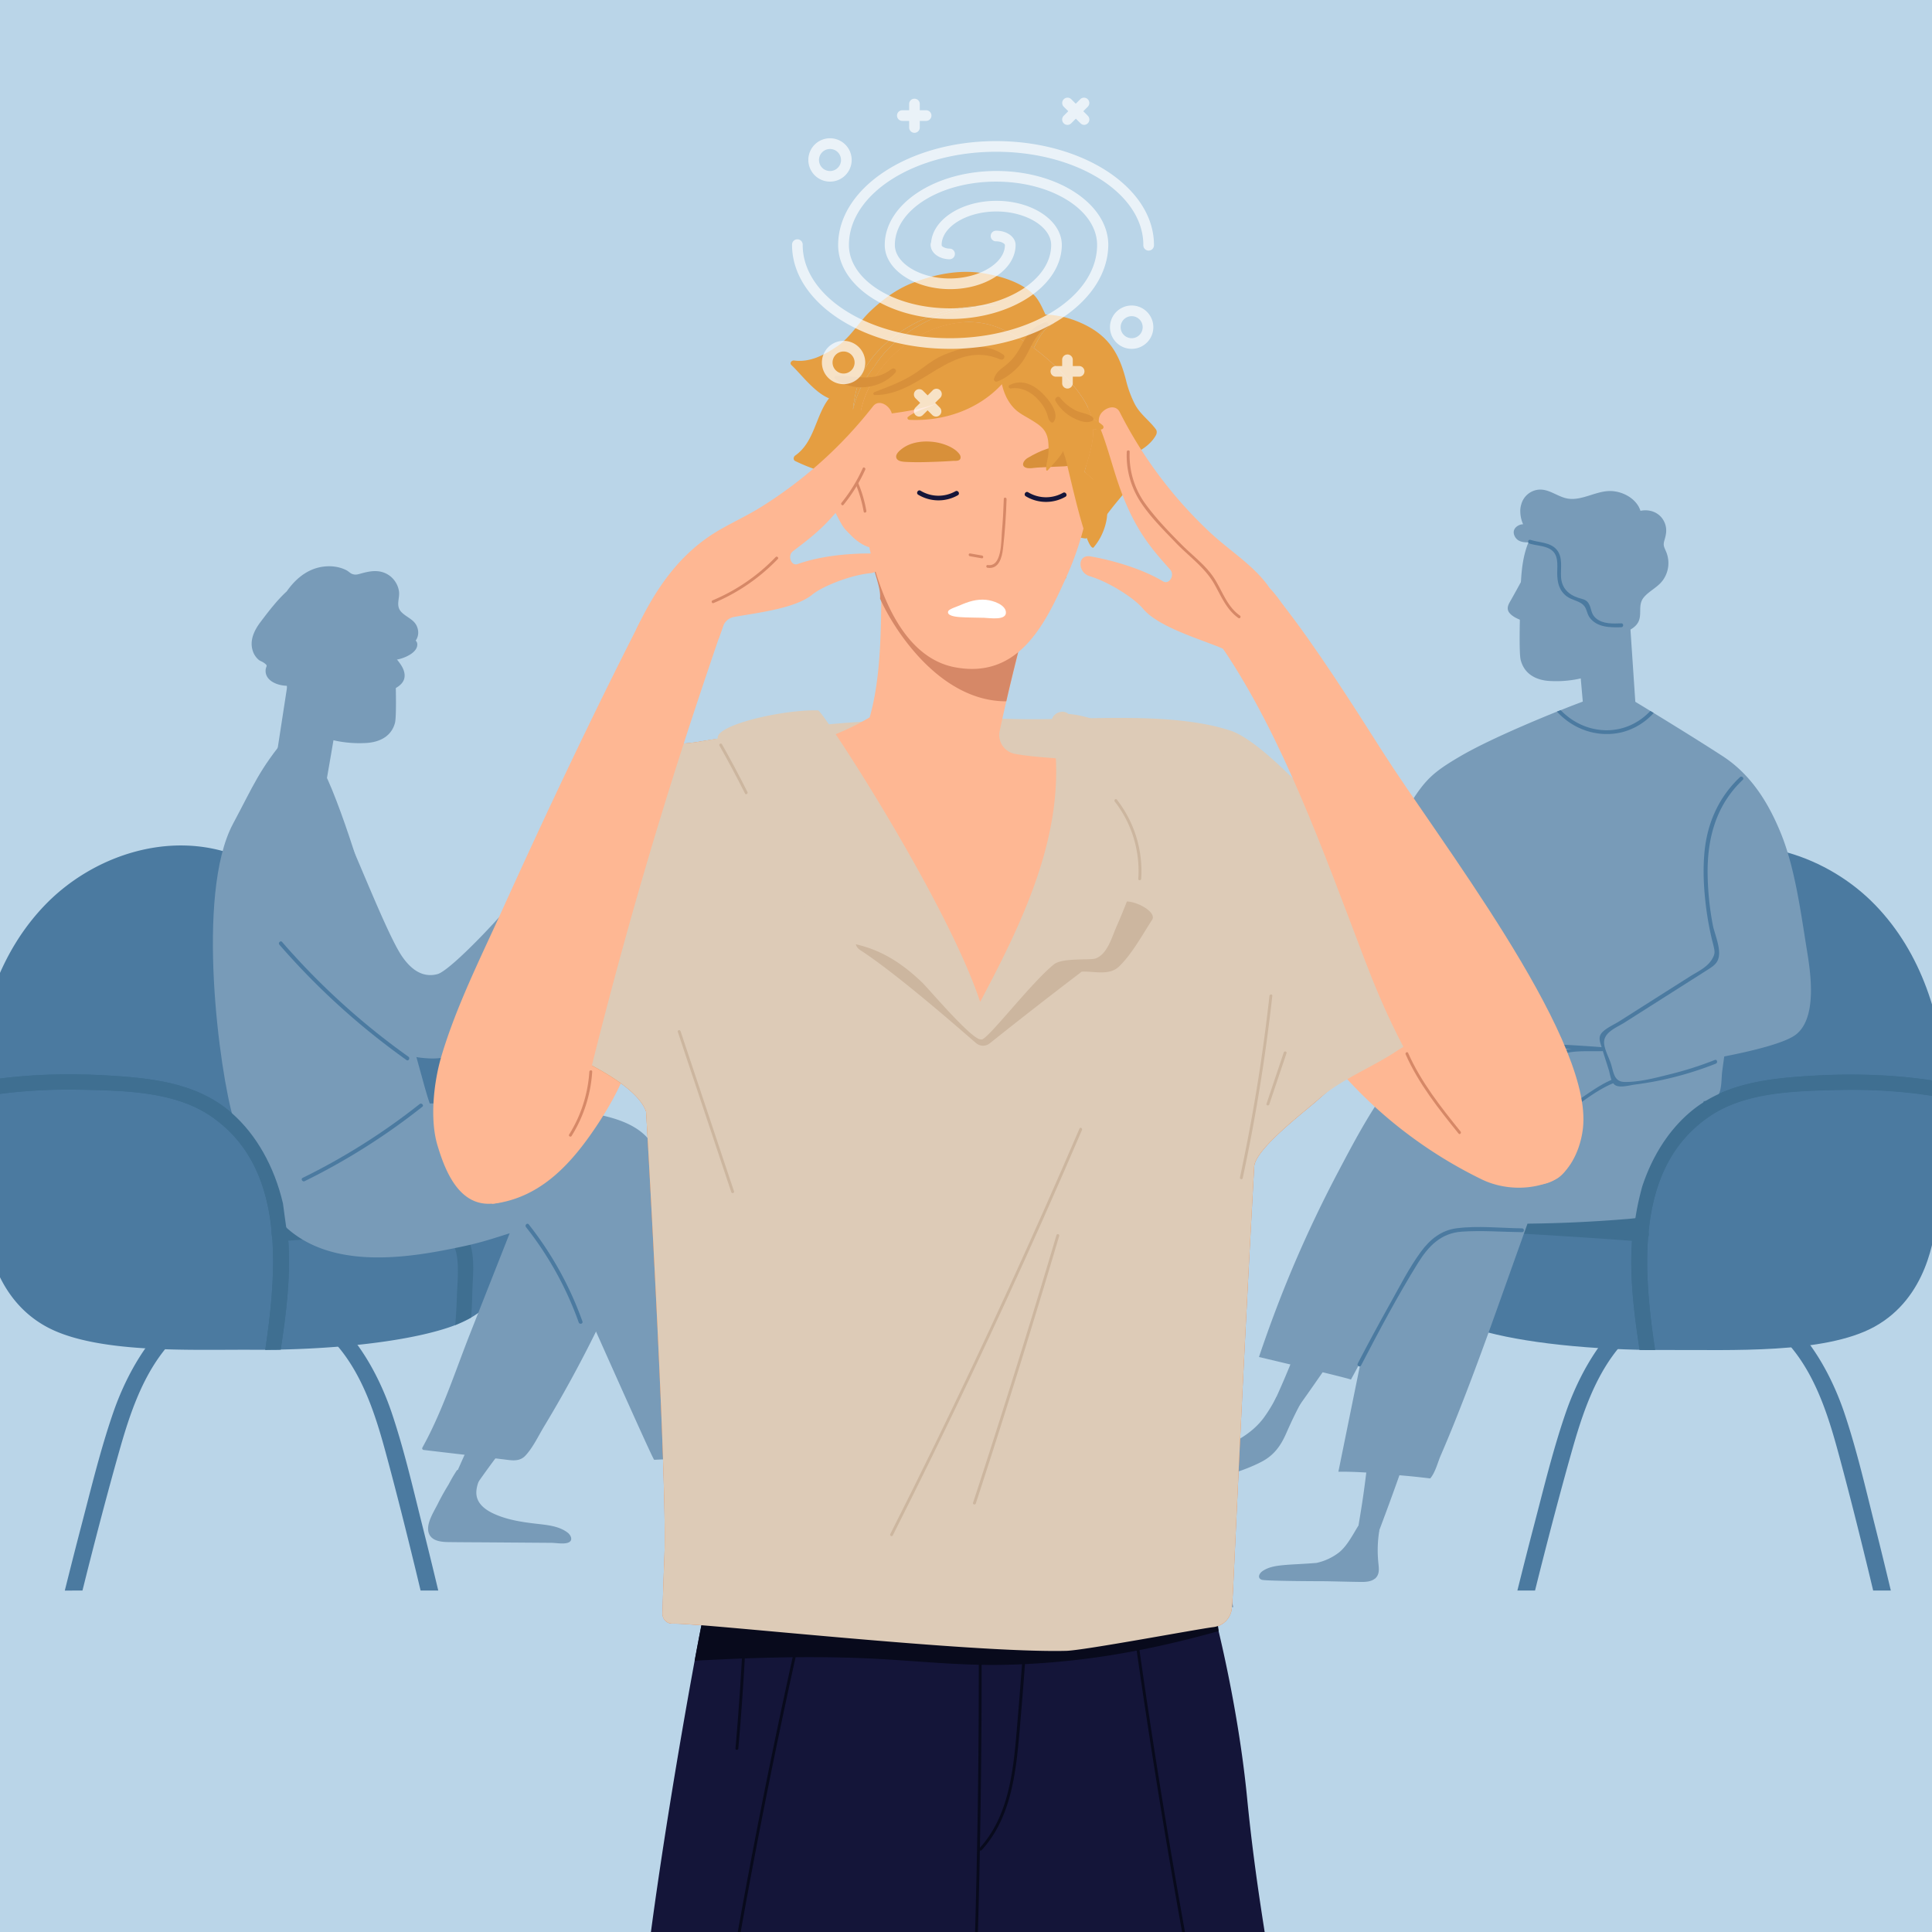 <svg xmlns="http://www.w3.org/2000/svg" viewBox="0 0 2000 2000"><defs><style>.cls-1{fill:#bad5e8;}.cls-2{fill:#4b7aa0;}.cls-3{fill:#789bb8;}.cls-4{fill:#3f6f91;}.cls-5{fill:#e59e41;}.cls-6{fill:#a64b29;}.cls-7{fill:#7a3318;}.cls-8{fill:#feb793;}.cls-9{fill:#141539;}.cls-10{fill:#f37e3a;}.cls-11{fill:#080a1c;}.cls-12{fill:#ddcbb7;}.cls-13{fill:#ccb69f;}.cls-14{fill:#d68867;}.cls-15{fill:#d8903a;}.cls-16{fill:#fff;}.cls-17{opacity:0.7;}</style></defs><g id="FOND"><rect class="cls-1" width="2000" height="2000"/></g><g id="Layer_1" data-name="Layer 1"><path class="cls-2" d="M1589.07,1646.51c2.42-9.73,4.85-19.46,7.32-29.11,8-31.4,18.77-72.81,30.6-114.59,9.1-32.16,20.61-69,42.1-98.88,23.81-33.12,56.87-52.76,90.71-53.87a8.83,8.83,0,0,0,8.59-9.26,8.63,8.63,0,0,0-9-8.49c-85.38,2.8-125.21,91.61-138.37,129.67-10.93,31.58-19.42,64.48-27.64,96.3q-2.67,10.35-5.37,20.68c-5.87,22.39-11.59,45-17.22,67.55Z"/><path class="cls-2" d="M1771.93,1350.12c33.83,1.47,66.68,21.45,90.14,54.83,21.18,30.13,32.3,67.06,41.06,99.31,11.41,42,21.7,83.48,29.38,114.91,2.22,9.07,4.4,18.21,6.58,27.34h18.28c-5.24-22-10.6-43.92-16.07-65.7q-2.6-10.33-5.15-20.73c-7.88-31.9-16-64.89-26.62-96.59-12.76-38.19-51.65-127.41-137-131.11a8.74,8.74,0,0,0-9.09,8.39A8.83,8.83,0,0,0,1771.93,1350.12Z"/><polygon class="cls-3" points="747.28 1663.7 965.21 1001.38 894.27 1004.5 711.48 1663.7 747.28 1663.7"/><polygon class="cls-3" points="1276.76 1663.7 1098.81 994.65 1027.91 990.79 1241.49 1663.7 1276.76 1663.7"/><path class="cls-3" d="M1425.24,1026v5.88l0,10.39-.2,34.8c-.24,40.44-190.18,72.22-424.25,71s-423.67-35-423.47-75.47l.2-34.76,0-10.4c0-3.21,0-5.35,0-5.79v-.08l2.58-.24c1.43-.12,3.41-.32,6-.51,43.29-3.73,243.36-20.12,415.45-19.21,170,.91,371.6,19.44,415.17,23.53,2.54.28,4.56.48,6,.6C1424.37,1025.89,1425.24,1026,1425.24,1026Z"/><path class="cls-3" d="M1425.24,1026c0,12.66-18.65,24.49-51.35,34.68l-.19.08c-53,16.47-143,28.81-251.1,33.85-38.53,1.79-79.32,2.66-121.58,2.42-43.49-.24-85.43-1.59-124.95-3.93-.16,0-.32,0-.51,0-106.27-6.23-194.59-19.36-246.81-36.22l-.2-.08c-32.5-10.52-51-22.5-51-35.12v-.08a15.42,15.42,0,0,1,3.37-9.17,37.94,37.94,0,0,1,9.88-8.88c46.94-31.43,213.2-54,411-52.94s363.78,25.36,410.41,57.22a38.63,38.63,0,0,1,9.8,9A15.42,15.42,0,0,1,1425.24,1026Z"/><path class="cls-2" d="M1425.24,1026v5.88l0,10.39c-37.46,42.34-204.87,71.82-412.63,71.82-3.89,0-7.74,0-11.63,0-213.16-1.11-385.8-32.69-423.46-76.22l0-10.4c0-3.21,0-5.35,0-5.79v-.08a15.42,15.42,0,0,1,3.37-9.17,37.94,37.94,0,0,1,9.88-8.88l-4.32,11.07a9.24,9.24,0,0,0-.76,3.69,6,6,0,0,0,.16,1.58l.08.4c0,.16.08.36.12.56,1.39,5.83,9.25,17.14,44.56,30.39l.4.16c52.53,19.64,142.09,34.56,244.51,41.7.19,0,.35,0,.51,0,40.16,2.78,82.3,4.41,124.95,4.65h10.44c37.89,0,75.27-1.08,111.14-3.14,104.08-5.95,195.35-20,248.79-39.32l.48-.2c35.51-12.9,43.45-24.13,44.84-30,0-.2.08-.36.12-.51l.12-.4a5.9,5.9,0,0,0,.16-1.59,10.92,10.92,0,0,0-.68-3.69l-4.24-11.15a38.63,38.63,0,0,1,9.8,9A15.42,15.42,0,0,1,1425.24,1026Z"/><path class="cls-2" d="M2004.56,1263.58c-2.42,15.51-8.76,79.51-64.4,110-51.46,28.21-149.87,23.61-212.52,23.93-4.76,0-9.52,0-14.25,0-2,0-4,0-6-.08-1.35,0-2.66,0-4,0l-6-.12c-78.13-1.75-144.55-11.47-180.7-25.36-2.18-.83-4.24-1.66-6.19-2.54-1.43-.63-2.81-1.27-4.12-1.94-1.71-.83-3.34-1.71-4.85-2.58,0,0-.07,0-.11-.08-.4-.24-.8-.44-1.19-.71-24-13.69-37-38-43.1-62.66-8.09-33-14-68.41-12.5-102.33,1.19-28.14,15.16-64.4,35.87-85.55,32-32.66,75.67-39.6,119.88-36.51,2.58.16,5.16.4,7.73.64.28-1.47.52-3,.8-4.45,2.22-12.06,5-24.08,8.37-35.91,18.33-63.56,60.27-126.81,127.21-151.85,69.29-25.87,148,1,196.74,51.38,48.21,49.84,68.76,117.38,72.93,183.92.16,2,.28,4.09.36,6.11,0,1.35.11,2.7.15,4,.08,2,.16,4.05.16,6.07,0,1,.08,2,.08,3C2015.56,1181.28,2010.91,1222.67,2004.56,1263.58Z"/><path class="cls-4" d="M2014.6,1130.85c0-1.35-.12-2.7-.15-4-.08-2-.2-4.09-.36-6.11-41.15-7.54-86.46-10-134.75-7.38-48.81,2.74-95.63,7.78-131.38,39.2-21.39,18.77-37.9,44.92-48,75.75-10.31.44-20.87.76-31.07,1-21.5.6-43.64,1.23-65.43,3.22a1015.64,1015.64,0,0,1,11.63-150.27c.63-4.21-6.79-6.11-7.07-4.64-2.57-.24-5.15-.48-7.73-.64a7.48,7.48,0,0,0-.8,2.46,1030.55,1030.55,0,0,0-11.9,154.83c-2,.24-4,.48-6,.76-26.47,3.73-61.35,14.88-78.29,46.9l-1.39,3.45a9.56,9.56,0,0,0-.16,1.11c-4.6,13.1-3.85,29-3.21,41.9.16,3.14.32,6.11.36,8.85.23,8.89.63,17.9,1.23,26.79.39.27.79.47,1.19.71,0,0,.07,0,.11.08,1.51.87,3.14,1.75,4.85,2.58,1.31.67,2.69,1.31,4.12,1.94,2,.88,4,1.71,6.19,2.54l-.24-3c-.67-8.65-1.15-17.46-1.42-26.23-.08-3.06-.28-6.31-.48-9.76-1.59-28.53-1.19-50.71,19.2-55.83,9.49-2.34,20.32-1.55,30.8-.72,2.93.2,5.87.44,8.73.6,14.4.79,28.72,1.67,43.13,2.58,23.33,1.43,47.3,3.09,73.13,5-2.66,38.45,2.38,76.66,7.85,112.69l6,.12c1.34,0,2.65,0,4,0,2,0,4,0,6,.08l-.11-1c-5.2-35.15-10.12-76.34-7.07-115.74a7.88,7.88,0,0,0,.48-5.24c5.28-55.08,25.75-94.16,62.57-119.55s87.38-26.59,132-27.66h.87c39.56-1,77,1.86,111.38,8.37l1.27.24C2014.76,1134.9,2014.68,1132.87,2014.6,1130.85Z"/><path class="cls-3" d="M1694.59,751.83c-.12-1.47-.2-3-.32-4.45l-.48-7.38c-.31-4.48-.59-9-.91-13.45q-3.39-50.24-6.75-100.51a1.28,1.28,0,0,0,.88-1.19,42.4,42.4,0,0,0-.72-15.16,1.67,1.67,0,0,0-1.46-1.35,130.3,130.3,0,0,0-47.34,2.31c-3.65.91-7,1.38-7.82,6.15-1.35,7.5,1.23,18.33,1.83,26q3.27,41.78,7,83.48c.08,1.11.16,2.22.28,3.3.63,7.42,1.31,14.84,2,22.26.12,1.42.28,2.85.4,4.28.24,2.58.47,5.2.71,7.78.08.87.64,1.94,1.51,1.82q6.9-.83,13.81-1.54c7-.8,14.08-1.47,21.15-2.11,5-.43,10.12-.87,15.19-1.23a1.75,1.75,0,0,0,1.55-1.82C1694.9,756.63,1694.74,754.21,1694.59,751.83Z"/><path class="cls-3" d="M1574.19,683.09c3.74,14.8,15.91,20.73,28.77,21.78a114.76,114.76,0,0,0,53-8.9c14.1-6.23,21.8-19.45,26.12-35.11,9.26-33.63,8.86-73.66-6.2-105.15-6.63-13.86-17.26-30.05-32.38-32-8.18-1.08-16.81,1.85-24.39,5-.75.32-1.47.64-2.17,1-14.63,2.64-26.45,14.14-33.31,28.7-9.09,19.31-9.24,42-9.78,63.3C1573.52,634.26,1572.26,675.43,1574.19,683.09Z"/><path class="cls-3" d="M1419.62,1470q-2.8,38.67-8.22,77.08c-1.81,12.8-4,25.53-6.11,38.28-.49,2.91-1.16,4.82.49,7.3,2.66,4,9.11,7.35,12.88,10.32a1.38,1.38,0,0,0,2.14-.46q18.09-46.9,34.57-94.42c1.3,1.79,2.58,3.61,3.82,5.45.86,1.28,3.09.23,2.45-1.22-.43-1-.86-2-1.3-2.94a1.36,1.36,0,0,0-1.29-.85,188.51,188.51,0,0,0-37.18-39.34C1421.13,1468.61,1419.7,1468.89,1419.62,1470Z"/><path class="cls-3" d="M1427.72,1585.3a1.67,1.67,0,0,0-1.59-2.08,66.87,66.87,0,0,1-18.62-3.77,1.68,1.68,0,0,0-1.86.76c-5.5,9-11.19,20.16-19.47,26.85a58.38,58.38,0,0,1-23.34,10.86c-10.61.93-25,1.51-30.81,2-8.54.73-18.15,1.5-25.36,6.68-3.15,2.26-5.34,7-.51,8.77,4,1.44,67,1.52,67,1.52,11.8.25,23.6.57,35.41.73,4.74.06,10.65-.2,14.41-3.24a1.71,1.71,0,0,0,.66-.38c5.11-4.77,3.63-11,3.11-17.45A125.74,125.74,0,0,1,1427.72,1585.3Z"/><path class="cls-3" d="M1357.14,1356.17q-12.77,36.6-28,72.28c-5.09,11.89-10.49,23.62-15.87,35.37-1.23,2.69-2.37,4.36-1.42,7.17,1.52,4.56,6.88,9.47,9.75,13.33a1.39,1.39,0,0,0,2.19.11q29.67-40.59,57.94-82.18c.79,2.07,1.56,4.16,2.27,6.26.5,1.45,2.92,1,2.68-.54l-.48-3.18a1.36,1.36,0,0,0-1-1.15,188.54,188.54,0,0,0-25.66-47.66A1.39,1.39,0,0,0,1357.14,1356.17Z"/><path class="cls-3" d="M1706,1248.45a331.58,331.58,0,0,1,43.53-90.92c2.85-4.18,8.34-5.82,13.12-5a370.57,370.57,0,0,0,.55-57,1.87,1.87,0,0,0-1.83-1.84c-40.5,2.47-80.82-1.91-121.14-5.11-17.11-1.35-34.25-2.42-51.41-2.64a563.24,563.24,0,0,0-84.39-4.57c-14,.37-26,3.16-37.29,11.8-11.56,8.89-21.24,20.29-29.85,32-20,27.2-36.13,57.77-51.86,87.59q-24.39,46.18-45,94.27c-13.73,32.06-26,64.69-37.16,97.74,11.12,2.63,94,22.22,95.2,23.4q5.2-9.52,10.29-19.18-11.64,57.27-23.27,114.54c22.93-.28,46.5,2.2,67.92,4.06,9.07.79,18.12,1.79,27.16,2.87,5.28-6.17,7.8-16.65,10.53-23q8.89-20.55,17.14-41.37c23.77-59.67,44.73-120.46,66.41-180.91l6.61-18.45q50.19-.54,100.25-4.6a207,207,0,0,0,20.71-2.46Q1704,1254,1706,1248.45Z"/><path class="cls-3" d="M1333.21,1448.5c-4-.9-7.93-1.68-11.86-2.46a151.13,151.13,0,0,1-13.08,21.61c-10.83,14.55-25.16,22.55-41,30.59C1252.63,1505.63,1236,1512,1223,1522c-6.44,5-7.92,11.5,1,14.57,11.84,4.06,28.7-3.88,39.84-7.37,14.33-4.48,29.23-9.18,42.55-16.22,12.41-6.56,19.44-16.32,25-29,4.83-11,9.85-21.65,15.51-32.09C1342.41,1450.74,1337.85,1449.54,1333.21,1448.5Z"/><path class="cls-3" d="M1802.75,904.75c-.75-22.58-3.65-45.39-12.46-66.42-9.2-21.94-23.92-41.11-38.68-59.56-11-13.69-29.88-23.29-47.78-33.13-1.27-.68-2.54-1.39-3.81-2.11-2.1-1.15-4.16-2.34-6.23-3.53-4.32-2.54-8.53-5.16-12.38-7.89a83.19,83.19,0,0,1-9.4-7.66c-4.92-4.72,7.86-26.15-.2-21.83-4.6,2.5-8.61,7.94-12.38,11.51-1.9,1.79-3.77,3.57-5.67,5.4-3.26,2.14-6.51,4.28-9.77,6.46-1.74,1.2-3.49,2.35-5.23,3.58-5.56,3.77-11.07,7.61-16.51,11.62-1.07.76-2.18,1.55-3.25,2.38-14.49,10.76-28.3,22.46-40.44,35.83-24.08,26.55-36.15,57.06-40.23,92.5-1.63,13.88-20.82,9.77-22,23.7-2.34,26.78,23.26,132.55,22.67,143.34-.6,10.36-15.9,17.67-14.47,27.94a12.09,12.09,0,0,0,1.39,4.25c5.16,9.72,22.42,10.79,31.7,13.29,29.29,7.94,138.09,49.13,166.14,53.37a183.33,183.33,0,0,0,28.65,2c6.43-.08,18.69,1.23,24.16-3.42,6.27-5.35,5.24-19.76,6.19-26.9.72-5.24,1.43-10.51,2.15-15.75,1.23-9.21,2.5-18.37,3.73-27.58C1795.85,1012.72,1804.5,958.84,1802.75,904.75Z"/><path class="cls-3" d="M1727,580.2a30.5,30.5,0,0,0-2.38-9.43c-2.15-4.92-3.15-6.38-1.51-11.81,1.79-6,2.67-11.28.33-17.33-4.12-10.63-15-15-25.24-12.82-3.8-12.23-18-20.44-31.41-20.5-15.08-.06-29.94,10.67-44.74,7.66-10.5-2.13-19.23-10.61-30.52-8.92a20.63,20.63,0,0,0-16.72,15.1,22.26,22.26,0,0,0-1,7.58,32.89,32.89,0,0,0,2.9,12.94c-1.13.17-2.2.27-2.59.4-5.85,1.83-9.21,6.74-5.7,12.76,5,8.64,18.07,4.55,25.85,5.41h.09a8.88,8.88,0,0,0,6,3.17c2.63.35,5-.68,7.5-.89a40.37,40.37,0,0,1,17.78,2.64,84.9,84.9,0,0,1,26.67,15.59c.51.44,1,.91,1.51,1.38,1.81,9.56,7.64,17.15,12.26,25.85a95.57,95.57,0,0,1,10.77,44.66,2,2,0,0,0,2.51,1.91c5.83-2.31,12.19-4.87,15.8-10.29,5.64-8.48-.44-18.65,6.61-27,5.57-6.57,14-10.14,19.31-17.18A30.25,30.25,0,0,0,1727,580.2Z"/><path class="cls-3" d="M1584.89,615.77c-.63-3.87-2.18-10.6-6.19-12.83.5-.94,1-1.87,1.53-2.82,1.19-2.25-2.23-4.26-3.43-2-4,7.54-8.14,15-12.3,22.42-2,3.59-4.86,7.48-3.2,11.77,2.52,6.5,16.08,11.46,22.18,11.7a2.05,2.05,0,0,0,1.91-1.46C1588.2,635.53,1586.07,623.08,1584.89,615.77Z"/><path class="cls-3" d="M1656.85,759.56c-.2-1.31-.48-2.65-.83-4-2.94-11.63-10.56-25.08-12-29.53-.23-.83-.31-1.34-.11-1.5s-1.67.39-5.4,1.78c-5,1.83-13,4.88-22.86,8.85-1.27.48-2.58,1-3.89,1.51-30.07,12.14-74.12,31-100.11,46.23-28.17,16.46-36.22,24.2-52.22,49.6-19.6,31-67.49,120-77.69,135.94-6.7,10.51-11.78,22.62-8.73,34.2,3.49,13.06,125,58,135.07,62.42,4.52,1.94,11.87,6.86,17.86,6.11a8.35,8.35,0,0,0,2-.44c6.23-2.3,36.51-48.72,34-53.88-1.31-2.78-16.87-12.3-33.53-22.7-19.8-12.3-41.19-25.75-42.38-30.39-.52-2,21.15-23.77,48.17-50.08,40.2-39.32,92.26-88.84,100.59-98.84,12.38-14.92,22.3-32.22,22.42-50.63v-.76A26.29,26.29,0,0,0,1656.85,759.56Z"/><path class="cls-3" d="M1870.57,984c-6.19-38.13-12.19-84.52-26.67-120.51-13.09-32.53-31.43-61.86-60.87-80.9-20-13-49.32-31.19-71.14-44.52-1.15-.76-2.3-1.47-3.46-2.11-6-3.69-11.3-6.9-15.55-9.44-6.86-4.13-11-6.47-10.48-6,.88.91,1.79,1.78,2.66,2.7a57.7,57.7,0,0,0-3.65,8.85,70.39,70.39,0,0,0-3.45,22c0,1.35,0,2.74.08,4.12s.16,2.54.28,3.81c1.15,13.49,5.16,27,10.2,39.45,13,32.06,31.26,61.86,46.66,92.73,16.7,33.45,32.38,67.53,46.23,102.25,2.61,6.63,6.5,12.54-2.35,17.54-3.57,2-75.55,17.46-94,20.75a2,2,0,0,0-1.39,2.46,290.33,290.33,0,0,1,10.84,67,2,2,0,0,0,2,2c14.33-.6,52.38-5.52,88.45-12.54,32.57-6.35,63.56-14.41,74.12-22.62C1882,1053.31,1873.86,1004.35,1870.57,984Z"/><path class="cls-2" d="M1678.38,645.28c-8.78.3-18.83.83-26.05-5.08-6-4.9-4.44-10.79-8.18-16.13-2.55-3.65-6.18-3.87-10.16-5.16-10.35-3.37-17.26-10.09-18-21.42-.61-9.6,2.24-20.77-4.75-28.74-6.6-7.53-18.06-7-26.89-9.88-2.43-.79-3.48,3-1,3.82,6.63,2.13,14.84,2.08,21,5.55,9.43,5.34,7.69,16,7.68,25,0,9.69,1.87,18.16,10,24.2,5.13,3.79,12.09,4.36,16.69,8.52,4.15,3.75,3.64,8.84,6.94,13.36,7.5,10.26,21.31,10.36,32.73,10C1680.93,649.16,1680.94,645.19,1678.38,645.28Z"/><path class="cls-2" d="M1801.23,804.48c-21.83,20.54-33.81,47.34-36.69,77-1.81,18.57-.87,37.5,1.37,56q1.41,11.55,3.66,23c.85,4.34,1.81,8.66,2.85,13,.45,1.84,1,3.67,1.39,5.51,1.38,6.1,1.9,8.19-1.53,14-5.1,8.62-15.31,13-23.7,18.38L1723.9,1027l-47.72,30.31c-5.39,3.43-13.65,6.92-17.88,11.72-4,4.51-2.14,9-.54,14.22,2.47,8.15,5.11,16.25,7.67,24.37,1.37,4.34,2.17,12.86,6.51,15.67,5,3.19,15.07.15,20.27-.51q12.76-1.62,25.4-4.19a352.73,352.73,0,0,0,58.59-17.5c2.35-.93,1.33-4.77-1-3.83a357,357,0,0,1-44.54,14.33c-15.35,3.8-33.24,8.81-49.14,8.43-10.7-.26-11.1-9.94-13.85-18.68-2-6.31-7.33-16.07-7.13-22.63.31-10.47,13.34-15.21,21-20.06l21.39-13.59,42.77-27.17c7.13-4.53,14.29-9,21.39-13.59,4-2.59,8.66-5.23,10.88-9.71,5.08-10.25-2.92-26.82-4.87-37a303.34,303.34,0,0,1-5.37-52.15c-.59-37.21,8.62-72,36.37-98.14C1805.9,805.53,1803.09,802.73,1801.23,804.48Z"/><path class="cls-2" d="M1555.3,1016.34l-23.48-20.77c-1.9-1.69-4.72,1.11-2.8,2.81l16.57,14.66c5.46,4.82,14.16,9.61,11.49,17.81-1.87,5.76-7,11.85-10.39,16.88-4.57,6.86-9.48,13.47-14.62,19.92-1.57,2,1.22,4.81,2.81,2.81,5.34-6.71,10.47-13.58,15.24-20.73q4-6,7.68-12.2c1.7-2.87,5.52-7.32,5.78-10.72C1564,1022,1558.65,1019.3,1555.3,1016.34Z"/><path class="cls-2" d="M1575.65,1271.59c-22.08-.3-45.56-2.9-67.5-.12-16.08,2-27.83,11.54-37.2,24.29-12.36,16.82-22,36-32.18,54.17q-17.12,30.55-33.27,61.62c-1.18,2.27,2.25,4.28,3.43,2,18.59-35.71,37.57-71.54,58.76-105.79,10.89-17.59,23.82-31.28,45.55-32.76,20.6-1.4,41.77.27,62.41.55C1578.2,1275.59,1578.21,1271.62,1575.65,1271.59Z"/><path class="cls-2" d="M1711.89,738.1a69.25,69.25,0,0,1-8.06,7.54,66.18,66.18,0,0,1-9.24,6.19,65.43,65.43,0,0,1-16.55,6.42l-2.38.48a67.26,67.26,0,0,1-34.52-2.62A70.33,70.33,0,0,1,1619,743.57a67,67,0,0,1-7.27-6.94c1.31-.52,2.62-1,3.89-1.51a64.46,64.46,0,0,0,6.63,6.07,67,67,0,0,0,18.49,10.64,65.55,65.55,0,0,0,15.28,3.69,61,61,0,0,0,21.38-1.23,3,3,0,0,0,.56-.16,59,59,0,0,0,16.31-6.75,55.39,55.39,0,0,0,5.75-3.85,64.77,64.77,0,0,0,8.41-7.54C1709.59,736.63,1710.74,737.34,1711.89,738.1Z"/><path class="cls-2" d="M1659.34,1084.14q-24-1.89-48-3a1.75,1.75,0,0,0-.2-.52c-7.35-11.44-16.58-21.19-26.91-30-4.39-3.74-8.93-7.3-13.51-10.81-3.67-2.82-7.77-7.54-12.71-7.29-2.54.13-2.55,4.09,0,4,4.1-.21,10,6.23,13.16,8.65,4.79,3.73,9.51,7.55,14,11.6a128.74,128.74,0,0,1,21.3,24.14q-25.79-1.14-51.59-1.41a2.1,2.1,0,0,0-.48-.3c-.89-1.24-1.57-3-2.24-4.14q-1.47-2.51-3-5c-2-3.28-4.21-6.5-6.44-9.66-1.46-2.08-4.9-.09-3.42,2,2.5,3.56,4.92,7.18,7.2,10.89,1.7,2.76,3.22,7.08,5.6,9.3a1.81,1.81,0,0,0,1.54.82h.16q52.82.54,105.49,4.67C1661.89,1088.3,1661.87,1084.33,1659.34,1084.14Z"/><path class="cls-2" d="M1670.47,1116.93c-12.57,5-23.61,13.11-34.76,20.62q-9,6.09-18,12.34c-2.41,1.68-4.78,3.41-7.21,5.06-1.24.89-2.53,1.74-3.84,2.53q-4.85,5.12-7.5-.41c6.24-7.63,14-13.78,21.77-19.75,2-1.53,0-5-2-3.43-7.8,6-15.39,12.1-21.78,19.53a1.61,1.61,0,0,0-1.07.66,21.19,21.19,0,0,1-7.82,6.26c-2.69,1.22-11.17,3.38-8.68-2.28a143.52,143.52,0,0,1,33.08-27.71c2.18-1.32.19-4.76-2-3.43a146.93,146.93,0,0,0-32.39,26.76,1.63,1.63,0,0,0-1.16.37,36.32,36.32,0,0,1-7.66,4.76,17.43,17.43,0,0,1-4.48,1.29c-.63.08-8.17.22-5.6-2.84a2.07,2.07,0,0,0,.41-.88,212.94,212.94,0,0,1,43.39-31.48c2.24-1.22.24-4.65-2-3.42a216.56,216.56,0,0,0-43.8,31.75c-12.59-5.14,12.8-26.56,18.9-29.32a1.58,1.58,0,0,0,.85-2.19c1.74-14.21,22.94-22.9,34.35-28.25,14.83-7,31.06-4.75,46.92-5.34,2.54-.1,2.56-4.07,0-4-19.64.73-36.72-.76-54.55,8.8-11.85,6.36-28.24,13.21-30.55,28-10.18,5.34-34.54,28-17.9,35.69-1.05,3.45,1.78,6.74,5.68,7.4,5,.83,9.85-1.15,14.09-3.82,0,3.36,2.06,6,6.88,5.75a22.44,22.44,0,0,0,11.93-4.44,4.54,4.54,0,0,0,1.22,1.74c3.9,3.41,11.44-1.15,14.78-3.21,20.43-12.68,39-30.37,61.55-39.32C1673.87,1119.82,1672.85,1116,1670.47,1116.93Z"/><path class="cls-4" d="M2014.6,1131c0-1.35-.12-2.7-.15-4-.08-2-.2-4.09-.36-6.11-41.15-7.54-86.46-10-134.75-7.38-48.81,2.74-95.63,7.78-131.38,39.2-21.39,18.77-37.9,44.92-48,75.75-5.82,21.67-6.76,30.7-10.51,56.27-2.66,38.45,2.38,76.66,7.85,112.69l6,.12c1.34,0,2.65,0,4,0,2,0,4,0,6,.08l-.11-.95c-5.2-35.16-10.12-76.35-7.07-115.75a7.88,7.88,0,0,0,.48-5.24c5.28-55.07,25.75-94.16,62.57-119.55s87.38-26.59,132-27.66h.87c39.56-1,77,1.86,111.38,8.37l1.27.24C2014.76,1135,2014.68,1133,2014.6,1131Z"/><path class="cls-2" d="M85.37,1646.51c2.43-9.73,4.85-19.46,7.32-29.11,8-31.4,18.77-72.81,30.6-114.59,9.1-32.16,20.61-69,42.1-98.88,23.81-33.12,56.87-52.76,90.71-53.87a8.83,8.83,0,0,0,8.59-9.26,8.63,8.63,0,0,0-9-8.49c-85.38,2.8-125.21,91.61-138.37,129.67-10.93,31.58-19.42,64.48-27.64,96.3Q87,1568.63,84.31,1579c-5.87,22.39-11.59,45-17.22,67.55Z"/><path class="cls-2" d="M268.23,1350.12c33.83,1.47,66.68,21.45,90.14,54.83,21.18,30.13,32.3,67.06,41.06,99.31,11.41,42,21.7,83.48,29.38,114.91,2.22,9.07,4.4,18.21,6.58,27.34h18.29c-5.25-22-10.61-43.92-16.08-65.7q-2.6-10.33-5.15-20.73c-7.88-31.9-16-64.89-26.62-96.59-12.76-38.19-51.65-127.41-137-131.11a8.74,8.74,0,0,0-9.09,8.39A8.83,8.83,0,0,0,268.23,1350.12Z"/><path class="cls-2" d="M530.94,1301.19c-6.07,24.64-19.13,48.93-43.06,62.62-.39.28-.83.51-1.23.75,0,0-.08,0-.12.08-1.5.87-3.13,1.75-4.84,2.58-1.31.67-2.69,1.31-4.12,1.94-1.95.88-4,1.71-6.19,2.54-36.15,13.89-102.58,23.61-180.7,25.36l-6,.12c-1.35,0-2.65,0-4,0-2,0-4,0-6,.08-4.72,0-9.48.08-14.24,0-62.65-.32-161.06,4.28-212.53-23.93-55.63-30.47-62-94.48-64.4-110-6.34-40.91-11-82.3-10.27-123.68,0-1,0-2,.08-3,0-2,.08-4,.16-6.07,0-1.35.11-2.7.15-4,.08-2,.2-4.09.36-6.11C-21.92,1054-1.37,986.45,46.84,936.61c48.77-50.43,127.45-77.25,196.74-51.38,66.93,25,108.88,88.29,127.21,151.85a375.27,375.27,0,0,1,8.69,37.7c.16.87.32,1.79.47,2.66l4.09-.36c45.44-3.73,90.67,2.66,123.52,36.23,20.72,21.15,34.69,57.42,35.88,85.55C544.9,1232.79,539,1268.18,530.94,1301.19Z"/><path class="cls-4" d="M479,1273.46l-3.73-3.65a34.45,34.45,0,0,0-4.65-3.34,38.26,38.26,0,0,0-4.88-2.42l-.39-.24c-24.49-14-52-14.72-79-15.43l-14.64-.4c.48-55.43,2.22-109.67,14.37-163.56a7.72,7.72,0,0,0-2.07-7.34l-.24-.24a8.26,8.26,0,0,0-7.89-1.82,7.59,7.59,0,0,0-5.2,5.71c-12.54,55.47-14.33,110.59-14.84,166.82l-62.93-1.67c-8.89-38.21-27.58-71.31-52.9-93.53-35.75-31.42-82.53-36.46-131.38-39.2-48.29-2.66-93.6-.16-134.75,7.38-.16,2-.28,4.09-.36,6.11,0,1.35-.11,2.7-.15,4-.08,2-.16,4-.16,6.07l1.27-.24c34.4-6.51,71.9-9.32,111.38-8.37l.87,0c44.56,1,95.11,2.22,132,27.66,35.37,24.35,55.62,61.38,61.84,113.09.25,2.12.45,10,1.17,11.66,3,39.4-1.83,80.59-7,115.75l-.16,1c2,0,4,0,6-.08,1.35,0,2.65,0,4,0l6-.12c5.47-36,10.51-74.24,7.89-112.69,25.83-1.95,49.8-3.61,73.09-5q21.61-1.36,43.13-2.58c2.86-.16,5.8-.4,8.77-.59,10.48-.8,21.27-1.63,30.79.71,20.4,5.12,20.8,27.3,19.17,55.83-.2,3.45-.4,6.74-.48,9.76-.27,8.77-.75,17.58-1.43,26.27l-.23,3,16.5-7.89c.6-8.89,1-17.86,1.19-26.75.08-2.77.2-5.79.36-8.92C490.3,1310.72,491.45,1287.82,479,1273.46Zm-183-11.63a8.19,8.19,0,0,1,.16,1c.32,2,.56,3.89.79,5.84,24.8-1.91,47.86-3.5,69.8-4.92Z"/><path class="cls-3" d="M636.47,870.5c3.91-7.86-3.8-8.25-11.29-6.83a4.21,4.21,0,0,0-.22-2.52c-4.1-10.31-26,3.31-35.33,9.73-2.71-2.25-8.32.33-10.91,1.57-20.19,9.63-25.14,33.45-28.51,53.36a1.85,1.85,0,0,0,.9,1.94,125,125,0,0,0-2.57,23.89,1.81,1.81,0,0,0,2.7,1.56c14.49-9.84,29-19.57,43.41-29.58,5.41-3.76,33.92-24,37.26-29,3.17-4.75,1.63-8.18-1.68-9.79.7-.51,1.45-1,2.1-1.53,4.95-4.15,4.14-7.56,1-9.07A11.62,11.62,0,0,0,636.47,870.5Z"/><path class="cls-3" d="M553.29,1455.4a188.48,188.48,0,0,0-54.07,2.2,1.38,1.38,0,0,0-1.53-.3l-3,1.2c-1.46.59-.6,2.9.9,2.58q3.27-.67,6.54-1.23-21.36,45.51-41.19,91.72a1.39,1.39,0,0,0,1.21,1.83c4.78.5,11.73,2.61,16.43,1.6,2.9-.62,3.76-2.45,5.45-4.88,7.37-10.62,14.71-21.24,22.35-31.67q22.9-31.28,48-60.9C555.06,1456.7,554.23,1455.5,553.29,1455.4Z"/><path class="cls-3" d="M587.51,1586.49c-8.5-6.47-20-7.72-30.29-8.88-15.38-1.74-31.09-3.92-45.34-10.29-6.47-2.9-13.44-7.19-16.77-13.72-4.31-8.46-.84-17.39,2.54-25.48a1.39,1.39,0,0,0-1.21-1.83,105,105,0,0,1-22-4.57,1.4,1.4,0,0,0-1.6.53,159.26,159.26,0,0,0-8.33,14.24c-4.07,6.63-7.88,13.39-11.35,20.36-3.93,7.9-12.06,20.1-9.52,29.41,2.49,9.12,13,10,20.86,10.1,14.21.2,28.43.2,42.64.31l42.63.31,20.63.15c5.13,0,12.52,1.54,17.41-.07C593.7,1595.13,591.22,1589.32,587.51,1586.49Z"/><path class="cls-3" d="M355.28,704.75c-.46-4.8-3.76-5.6-7.33-6.8a133.64,133.64,0,0,0-47.55-6.5,1.68,1.68,0,0,0-1.61,1.22,41.72,41.72,0,0,0-2,15,1.35,1.35,0,0,0,.76,1.29L277.27,840.68a1.74,1.74,0,0,0,1.4,2q25.17,4.1,50.14,9.29c.9.19,1.55-.81,1.71-1.7q10.75-59.79,20.7-119.74C352.48,722.91,356,712.35,355.28,704.75Z"/><path class="cls-3" d="M409.2,690.16c-.54-20.17-.69-41.74-9.79-60.06-6.85-13.81-18.68-24.72-33.3-27.22-55.64-2.29-52.31,11.54-58.94,24.68-15.07,29.88-15.46,67.86-6.2,99.76,4.31,14.86,12,27.4,26.12,33.31a120.11,120.11,0,0,0,53,8.44c12.86-1,25-6.62,28.77-20.66C410.78,741.14,409.52,702.08,409.2,690.16Z"/><path class="cls-3" d="M681.89,1207.2c-3-49.72-64.34-54.33-101.79-59.14-55.24-7.09-108.56-5.5-164.24-5.78-3.9-6.75,12.08-25.21,8.14-31.93-3.5-5.94-7.15-12-12.35-16.65-12.18-10.8-30.78-12-46.13-9.46-18.17,3-35.64,11.26-52.57,18.12-16.72,6.79-33.28,13.94-49.75,21.31-.17-1.9-3.2-2.06-3.29,0,0,.49-.05,1-.07,1.49-1.58.71-3.17,1.38-4.74,2.1-2,.88-.49,3.88,1.47,3l3.11-1.42c-.95,22.12-1.38,45.94,1.93,68.67,17.76,10.59,20.29,34.66,21,57.46a96.74,96.74,0,0,0,20.66,21.53c43.92,33.51,108.33,27.19,159,17.24,29.69-5.83,36.53-7.87,65.34-17.06q-20.43,51.78-40.87,103.57c-15.53,39.38-28.81,81-49.4,118.15a1.68,1.68,0,0,0,1.25,2.6q41,4.82,81.95,9.63c8.49,1,17,3.08,23.41-3.82,7.89-8.46,13.51-20.64,19.5-30.51a1317.18,1317.18,0,0,0,70.78-134.24q16.11-35.13,30.46-71C672.73,1251,683.22,1229.31,681.89,1207.2Z"/><path class="cls-3" d="M444.84,1142.28c-5.42-15.2-16.16-59.15-21.55-74.39-5.61-15.89-10.72-32-15.56-48.09C389.28,958.28,368,877,343.71,817.43c-11.64-28.54-19.35-38.21-43.52-57.94-1.73-1.42-4.16.88-2.75,2.39-29.36,35.18-34.51,50.33-56.17,90.8-39.18,73.23-13.86,258.26.46,305.82,2.45,8.16,5,16.28,7.57,24.41,18.65,17,29.54,37.89,36.18,61.51,2.7-2,5.16-4.34,7.07-5.83l68.56-53.46S448.62,1152.89,444.84,1142.28Z"/><path class="cls-3" d="M756,1427.46a187.91,187.91,0,0,0-25.66,47.66,1.37,1.37,0,0,0-1,1.15l-.48,3.18c-.24,1.56,2.18,2,2.68.54.72-2.1,1.48-4.18,2.27-6.26q28.28,41.58,57.95,82.18a1.39,1.39,0,0,0,2.19-.11c2.87-3.86,8.22-8.77,9.75-13.33.94-2.81-.2-4.48-1.43-7.17-5.38-11.75-10.78-23.48-15.86-35.37q-15.26-35.64-28-72.28A1.39,1.39,0,0,0,756,1427.46Z"/><path class="cls-3" d="M782.27,1520c4-.9,7.94-1.68,11.87-2.46a150.52,150.52,0,0,0,13.07,21.61c10.84,14.55,25.16,22.55,41,30.59,14.61,7.4,31.23,13.72,44.24,23.78,6.44,5,7.92,11.5-1,14.57-11.84,4.06-28.69-3.88-39.84-7.37-14.33-4.48-29.22-9.18-42.54-16.21-12.41-6.56-19.45-16.33-25-29-4.82-10.94-9.85-21.65-15.5-32.09C773.07,1522.22,777.63,1521,782.27,1520Z"/><path class="cls-3" d="M430.32,663.16a14.51,14.51,0,0,0,2.29-11.4c-2-9.79-10.14-11.61-16.43-17.5-7.28-6.82-2-14.46-3.19-22.37a24.56,24.56,0,0,0-3.65-9.5,24.23,24.23,0,0,0-19.26-11.12c-5.19-.34-10.46.82-15.44,2.17-3.74,1-6.49,2.15-10.25.65-1.95-.78-3.7-2.69-5.63-3.7-8-4.18-17.4-5-26.21-3.48-15.37,2.75-27.08,12.92-35.73,25.29-10,9.09-19.26,21.27-27.28,31.91-6.44,8.54-11.47,19.11-7.79,29.88a19.8,19.8,0,0,0,6.2,9.18c1.44,1.14,3.16,1.58,4.65,2.57,5.72,3.82,2.61,3.33,2.36,8-.51,9.87,9.6,14.64,17.84,15.82,16.1,2.3,32.27-4.36,45.5-13a189.49,189.49,0,0,0,24.1-18c2.3.22,4.55.45,6.67.75,13.65,2,29.22,6.09,43,3.25,6.79-1.39,20.3-6.9,19.9-15.71A5.26,5.26,0,0,0,430.32,663.16Z"/><path class="cls-3" d="M418.78,697.79c-1.11-10.43-12.13-17.68-15.85-27.21-.92-2.35-4.76-1.33-3.83,1.06A50.16,50.16,0,0,0,406,683.83a2,2,0,0,0-2.1,2.51c.92,2.65,2.16,5.78,3.17,9a83.9,83.9,0,0,1-3.87,16.56c-.61,1.77,1.47,2.94,2.91,2.24C413,710.84,419.7,706.36,418.78,697.79Z"/><path class="cls-3" d="M825.88,1501.13q-37.54-82.71-75.1-165.41c-21.11-46.39-50.53-110-77.14-153.47-15.71,7.58-22.87,36.54-35.88,47-21.75,17.41-42.13,36.29-63.91,53.66,2,4.85,4.74,9.69,6.66,14.06q5,11.3,10.09,22.54c13.9,30.56,85.26,191.72,86.61,191.66l146.95-7A2,2,0,0,0,825.88,1501.13Z"/><path class="cls-2" d="M602.94,1367.93a353.38,353.38,0,0,0-55.6-100.44c-1.59-2-4.38.82-2.81,2.81A347.57,347.57,0,0,1,599.12,1369C600,1371.37,603.8,1370.34,602.94,1367.93Z"/><path class="cls-3" d="M582.66,937.83a229.83,229.83,0,0,1-36.17-21.94,1.78,1.78,0,0,0-2.46.68c-16.44,23.62-77.06,88.1-91.15,91.83-16,4.25-28.05-5.62-36.93-18.73-15.87-23.41-49.8-112.59-63-137.73-14.21-27-6.66,8.35-19.75-19.26-1-2.19-4.14-.26-3.1,1.92l.73,1.53a1.87,1.87,0,0,0-1,1.1,1100.93,1100.93,0,0,0-40.84,125.6c-4.07,15.7,104.87,126.53,144.36,131.83,31.44,4.22,44-3.83,68.26-26.37,14.77-13.71,72-104,81.76-127.86A2,2,0,0,0,582.66,937.83Z"/><path class="cls-4" d="M292.94,1245.9c-8.89-38.21-27.58-71.3-52.9-93.53-35.75-31.42-82.53-36.46-131.38-39.2-48.29-2.66-93.6-.16-134.75,7.38-.16,2-.28,4.09-.36,6.11,0,1.35-.11,2.7-.15,4-.08,2-.16,4-.16,6.07l1.27-.24c34.4-6.51,71.9-9.32,111.38-8.37l.87,0c44.56,1,95.11,2.22,132,27.66,35.37,24.35,55.62,61.38,61.84,113.09.25,2.12.45,10,1.17,11.66,3,39.4-1.83,80.59-7,115.75l-.16,1c2,0,4,0,6-.08,1.35,0,2.65,0,4,0l6-.12c5.36-35.24,10.25-72.64,8-110.28C296.57,1273.33,292.94,1245.9,292.94,1245.9Z"/><path class="cls-2" d="M434.37,1142.94a670.61,670.61,0,0,1-121,76.37c-2.29,1.12-.28,4.55,2,3.42a674.69,674.69,0,0,0,121.8-77C439.17,1144.16,436.35,1141.37,434.37,1142.94Z"/><path class="cls-2" d="M620.72,862.49a87.09,87.09,0,0,0-29.84,17.32c-1.91,1.69.9,4.49,2.81,2.81a81.71,81.71,0,0,1,28.09-16.3C624.18,865.5,623.15,861.66,620.72,862.49Z"/><path class="cls-2" d="M627.11,871.13a128,128,0,0,0-31.54,20c-1.94,1.67.88,4.47,2.81,2.81a123.8,123.8,0,0,1,30.73-19.43C631.44,873.52,629.42,870.1,627.11,871.13Z"/><path class="cls-2" d="M626.13,883.59a209.06,209.06,0,0,0-22.88,14.55c-2,1.49-.07,4.93,2,3.42A211.54,211.54,0,0,1,628.13,887C630.37,885.78,628.37,882.36,626.13,883.59Z"/><path class="cls-2" d="M422.8,1093.91A745.58,745.58,0,0,1,292.06,975.16c-1.68-1.93-4.48.88-2.81,2.8A749.67,749.67,0,0,0,420.8,1097.34C422.88,1098.82,424.86,1095.38,422.8,1093.91Z"/><path class="cls-5" d="M1196.64,444.55c-6.87-9.42-16.37-15.56-22-26.42a114.1,114.1,0,0,1-9-24.53c-6.59-26-16.71-44.18-41.27-56.75-12.75-6.52-27.61-11-42.06-11.09-2.92-6.19-6-13.51-10.42-18.72-12.42-14.49-36.12-21.37-54.39-24.26-24.69-3.92-49.79,1.16-72.85,10.1-16.44,6.38-31.07,17.21-43.76,29.31-11.8,11.25-20.39,26.89-33.94,36.08-13.23,9-28.32,17.18-44.86,14.93-2.55-.35-5.09,2.6-2.77,4.76,9.83,9.18,23.7,28.2,38.9,34.38-14,17.87-14.92,45.16-35,59.21-1.85,1.29-2.43,4.55,0,5.71A187,187,0,0,0,861.7,491a52.67,52.67,0,0,1-12,8.63c-1.79,1-2.08,4.18,0,5.14,7.49,3.43,21.24,8,33.53,8.53a49.38,49.38,0,0,0,5.86-.1,66.57,66.57,0,0,0,4.5,17s0,0,0,0a54.65,54.65,0,0,0,30.95,30.57c18.61,7.31,40.2,5.69,59.49,11.64,23.85,7.35,45.26,14.11,66.75,26.93,13.68,8.16,27.43,12.91,40.19,7.82a35.47,35.47,0,0,0,12.37-8.57c.71-.72.06-6.22.75-7,2-2.32-1.75-10.94,0-13.55,2.78-4.11,2.78-10,5.24-14.46,1.67-3.07,4-3.63,5.67-6.71,1-1.85,9,1.81,10,0,2.14-3.89,6.14-3.44,8.52-7l.37-.53c3.94-5.79,8-11.51,12.3-17.11,3.28-4.35,6.67-8.64,10.13-12.85q4.67-5.67,9.54-11.19c.73-.83,1.47-1.67,2.21-2.49q6.49-7.23,13.29-14.1a5.57,5.57,0,0,0-1.11-8.65,66,66,0,0,1-14.37-11.09,46.32,46.32,0,0,0,9.25-3c9.18-4,17.36-10.76,21.54-18.46C1197.56,448.71,1197.85,446.21,1196.64,444.55Zm-73,44.74c-.26,2.24-.51,4.46-.79,6.7a74.39,74.39,0,0,0-8.86-7.57,2.15,2.15,0,0,0,.57-1.78c5.6-17.52,9.06-30.53,8.75-42.54a30.62,30.62,0,0,0,3.12.49c-.25,12.7-.93,25.39-2.13,38C1124.12,484.84,1123.9,487.06,1123.66,489.29ZM888,398.7c.62-2,1.29-3.89,2-5.82.59-1.55,1.23-3.06,1.92-4.55,7.48-16.31,20-29.55,34.22-40.39,28-21.35,64.66-32.56,100.08-31.58,0,0,0,0,.08,0,20.69.58,41,5.33,58.83,14.67,1.95,1,3.89,2.08,5.77,3.22a110.14,110.14,0,0,1,43.33,47.5c2.06,4.27-6.67,5.77-9.07,8.64.67,10.56,1.13,21.21,1.32,31.89v0c0,2.11.06,4.23.07,6.35s0,4.32,0,6.48v.38a4.87,4.87,0,0,0-.45-.27c-1.42-.88-2.9-1.71-4.36-2.56a57.56,57.56,0,0,0-2.1-6.54c-3.28-8.45-8.9-17.3-17.58-27.79a232.61,232.61,0,0,0-40.4-38.08c-2.57-1.92-5.2-3.77-7.84-5.53a166.86,166.86,0,0,0-26.78-14.8,81.92,81.92,0,0,0-28.39-6.49c-35-1.68-71,18-93.8,46.45q-3,3.7-5.63,7.59a114.54,114.54,0,0,0-6.46,10.66,101.16,101.16,0,0,0-9.79,26.1A129,129,0,0,1,888,398.7Z"/><path class="cls-5" d="M1026.22,316.36c-32.72.86-65.82,11.93-91.61,31.58-11.71,8.91-22.24,19.45-29.75,32q-3,3.7-5.63,7.59a114.54,114.54,0,0,0-6.46,10.66,101.16,101.16,0,0,0-9.79,26.1,129,129,0,0,1,5-25.56c.62-2,1.29-3.89,2-5.82.59-1.55,1.23-3.06,1.92-4.55,7.48-16.31,20-29.55,34.22-40.39C954.16,326.59,990.8,315.38,1026.22,316.36Z"/><path class="cls-6" d="M1055,453.29c-6-9.62-19.45-13.94-30.81-13.07-8.72.66-22.8,5.29-22.19,15.45a5.25,5.25,0,0,0,3.9,4.83c7.2,2.15,14.06-2.76,21.23-2.62,7.71.15,14.62,4.47,22.39,4.42C1054.35,462.27,1057.46,457.23,1055,453.29Z"/><path class="cls-6" d="M904.23,457.21c5.61-9.62,18.36-13.94,29.08-13.07,8.22.67,21.51,5.29,20.93,15.45a5.21,5.21,0,0,1-3.68,4.84c-6.79,2.14-13.27-2.77-20-2.63-7.27.15-13.8,4.47-21.13,4.42A6,6,0,0,1,904.23,457.21Z"/><path class="cls-7" d="M1070.14,360.28a91.5,91.5,0,0,1-6.41,11.14c-6.28,8.92-16.89,17.66-27.15,21.39-1.81.67-3.64-1.36-3.11-3.11,1.92-6.3,6.24-9.5,11.34-13.38,7.74-5.92,12.73-12.73,17.29-21.2l.2-.37C1064.94,356.51,1067.57,358.36,1070.14,360.28Z"/><path class="cls-7" d="M1043.05,364.11c-18.55-12.9-41.64-8.14-61.54,0-8.78,3.58-16.08,8.6-23.56,14.33-17,13-31.55,18-50.93,25.48-1.57.61-1.46,3.05.41,3.07,49.42.43,81-59.57,132.6-37.7C1043.52,370.76,1046.27,366.36,1043.05,364.11Z"/><path class="cls-5" d="M929.06,383.51a47.78,47.78,0,0,1-27.82,14.65,114.54,114.54,0,0,1,6.46-10.66,39,39,0,0,0,17.4-8C927.88,377.35,931.54,380.77,929.06,383.51Z"/><path class="cls-7" d="M1083.79,404.42c-9.5-9-21.51-14.26-33.89-7.89-2.09,1.07-.52,3.85,1.49,3.53,11.7-1.88,22.18,4.29,29.61,12.81a42.14,42.14,0,0,1,8.54,14c1.2,3.56,1.16,6,4,8.64a2,2,0,0,0,2.79,0C1103.56,426.24,1090.51,410.79,1083.79,404.42Z"/><path class="cls-8" d="M1635.89,1136.67c-7.4-25.25-32-7.73-47.66-29-31-42.26-72.29-79-127.57-91.13-16-3.51-32.41-5.39-48.86-6.62-14.21-1.06-29.49-3-43.64.47-21.15,5.26-26.92,20.11-23,34.72a8.16,8.16,0,0,0,.67,8.43,459.17,459.17,0,0,0,112.6,121.33,466.87,466.87,0,0,0,75.39,46c21.77,10.6,51.46,12.43,76.63-.09C1632.08,1210,1641.7,1156.5,1635.89,1136.67Z"/><path class="cls-8" d="M655,1037.52c-32.5-36.57-80.21,34-95.85,55.39A452.76,452.76,0,0,0,520,1157.15c-11.1,22.11-21.77,45.34-22.27,70.48a10.44,10.44,0,0,0,6.2,9.95c1.45,2,3.35,9,6.6,8.55,49.91-6.18,81.56-42.77,106.07-79.1,14.13-21,26.59-43.42,35-67.3C657.74,1082.55,669.3,1053.6,655,1037.52Z"/><path class="cls-9" d="M1326,2165.94c18-8.68-18.27-133.47-35-304.68-10.4-106.2-37.12-203.73-37.88-205.17-.34-4.81,2.73-9-3.49-8.23-48.18,5.66-96.4,11.34-144.87,13.94-49,2.64-97.79.89-146.7-3-47.43-3.76-94.83-8.68-142.45-9.3-15.4-.21-94.39-6.88-87.48,24.11-1.82,1.66-69.06,363.73-68.07,480.07,0,5.82,4.35,9.09,8.85,9.81.44.36,249.18,30.79,310.72,17.45,7.46-1.62,17-62.23,23.84-85.8a6.21,6.21,0,0,1,12,.31c6.82,28.41,16,86.38,30.34,86.69C1067.36,2182.6,1307.41,2183.46,1326,2165.94Z"/><path class="cls-10" d="M1448.7,997c-14.86-23.86-37.08-46.71-50.63-64-36.9-47.11-68.32-120.2-129.65-140.15-63.49-20.66-132.56-20.6-198.55-26-113.37-9.27-233.57-18.52-346.32,1-27.31,4.73-86.35,2.28-106.91,21.38-20.85,19.36-34.35,45.15-46,70.69-14.33,31.32-53.66,144.3-67.05,183.07a13.91,13.91,0,0,0,8.51,17.66c38.69,13.69,144.06,52.38,156.74,90.17,0,0,20.63,355.78,19.24,450.81-.09,6.57-1.34,34.79-2.29,68.69a10.21,10.21,0,0,0,10.6,10.5c25.21-1.1,308.44,30.66,407.37,28.2,18.53-.46,134.88-22.4,152.32-24.57a21.87,21.87,0,0,0,19.15-20c.53-6.86,1-13.72,1.3-20.59q3.45-73.52,6.93-147,6.91-144.57,14.87-289.08c1-18.5,52.64-57.25,66.15-69.36,23-20.65,47.43-38.37,73.2-55.36C1474.42,1058.72,1467.41,1027,1448.7,997Z"/><path class="cls-11" d="M1176.69,1708.72q21.55,150.84,48.72,300.8,8.56,47.2,17.69,94.31c.36,1.86,3.21,1.08,2.85-.78q-32.06-165.59-57.23-332.4-4.71-31.22-9.14-62.49c26.7-5.19,55.71-12.27,81.9-19.65-.87-12.12-5.61-18.63-4.92-27.48-12.8-6-22.92-7.63-37.16-9.65-38.13,4.38-76.31,8.36-114.65,10.42-49,2.64-97.79.89-146.69-3-47.44-3.76-94.84-8.68-142.46-9.3-15.4-.21-94.39-6.88-87.48,24.11-.39.36-3.85,17.61-9,45.57,16.3-.88,32.61-1.67,48.93-2.28q-2.61,46.61-6.68,93.1c-.17,1.89,2.78,1.88,2.95,0q4.11-46.55,6.69-93.2,24.78-.9,49.56-1.21-31.48,142.58-57.17,286.35-8.46,47.38-16.26,94.88c-.31,1.86,2.53,2.66,2.84.78q27.49-166.93,62.82-332.46,5.31-24.81,10.79-49.58c23.82-.21,47.64.08,71.47,1.06,39.42,1.62,78.71,5.89,118.16,6.73q.1,123.92-3.05,247.8-1.18,46.38-2.83,92.74c-.07,1.9,2.89,1.9,2.95,0q2.63-74.19,4.07-148.41a1.26,1.26,0,0,0,1.77-.17c28.82-31.37,35-75,38.65-115.84q3.46-38.35,6.26-76.79a809.15,809.15,0,0,0,90-9.41C1159.63,1711.89,1168.17,1710.34,1176.69,1708.72Zm-124.24,83.54c-3.59,42-8.43,87.94-38.05,120.53q1.71-88.62,1.77-177.26c0-4,0-8.09,0-12.13,3,0,6,.13,9,.13q16.44,0,32.85-.69Q1055.4,1757.57,1052.45,1792.26Z"/><path class="cls-12" d="M1516,1021.85c-14.85-23.87-181-245.62-242.35-265.57-63.49-20.65-155.58-10.25-221.77-11.92-120-3-215.59,3.91-328.34,23.42-27.31,4.73-86.35,2.28-106.91,21.38-20.85,19.36-34.35,45.15-46,70.69-14.33,31.32-53.66,144.3-67.05,183.07a13.91,13.91,0,0,0,8.51,17.66c38.69,13.69,144.06,52.38,156.74,90.17,0,0,20.63,355.78,19.24,450.81-.09,6.57-1.34,34.79-2.29,68.69a10.21,10.21,0,0,0,10.6,10.5c25.21-1.1,308.44,30.66,407.37,28.2,18.53-.46,134.88-22.4,152.32-24.57a21.87,21.87,0,0,0,19.15-20c.53-6.86,1-13.72,1.3-20.59q3.45-73.52,6.93-147,6.91-144.57,14.87-289.08c1-18.5,52.64-57.25,66.15-69.36,23-20.65,55-32.9,80.74-49.89C1482,1064.19,1534.73,1051.93,1516,1021.85Z"/><path class="cls-13" d="M1161.77,933.89c-32,12.68-117.39,104.3-143.79,125.26a750,750,0,0,0-117.13-93.51c-11.2-7.24-21.57,10.64-10.43,17.84,42.37,27.39,119.31,96.11,120.35,96.6a11,11,0,0,0,13.78,0q47.22-37.66,95.3-74.26c13.47-.52,28.53,4.5,38.79-5.5,13.47-13.13,23.81-32.42,34-48.1C1198.38,943.44,1171.65,930,1161.77,933.89Z"/><path class="cls-8" d="M1121.49,791c2.59-6.28-42-5.18-70.93-10.63a19.87,19.87,0,0,1-15.69-23.73c7.85-36.75,19.51-83.69,28-115.93a8.46,8.46,0,0,0,.15-1c1.69-5.09.1-11.64-6.35-14q-34.94-13-70.26-24.93c-17.12-5.75-38.15-17.63-55.91-9.58-.13.06-.21.13-.33.19-4.63.59-17.4-1.57-17.51,4.43-.89,48,.55,100.85-12.35,146.78a259,259,0,0,1-96.13,33.73c-4.61.66-6.88,3.55-7.35,6.93-1.89,3.42-1.71,7.61,2.44,10.81,45.67,35.33,86.68,76.69,120.75,123.37a614.3,614.3,0,0,1,44.29,70.16c13.27,24.54,23.28,51.25,43.55,71.13,4.32,4.24,13.44,4.15,16.23-2.09q31.5-70.48,63-141C1096.79,893.89,1129.33,810.83,1121.49,791Z"/><path class="cls-12" d="M1197.92,771.91c-29.92-10.08-60.44-30.52-91.9-32.81-6.06-5.76-19.31-.16-17.25,10.61,19.65,102.38-27.23,199.13-74.1,287.46C979.8,932,851.74,735.56,846.9,735.4c-36-1.12-107.52,15.25-103.83,29.31,1.91,7.25,77.7,154.47,100.21,190,7.1,11.19,16.55,18.63,29.87,20.47,33,4.54,56.88,18.46,81.16,41.58,6.85,6.51,52.93,61.31,61.45,59.17,4.5,3.23,50.6-57.64,75.25-77.62,8.71-7.06,37.45-4.07,43.16-6.12,12.24-4.42,16.85-22.17,21.55-32.79a596,596,0,0,0,35.55-107C1194.67,837.68,1215.82,778,1197.92,771.91Z"/><path class="cls-14" d="M1041.72,726c5.08-22.87,15.18-62.62,21.14-85.29a8.46,8.46,0,0,0,.15-1c1.69-5.09.1-11.64-6.35-14q-34.94-13-70.26-24.93c-17.12-5.75-38.15-17.63-55.91-9.58-.13.06-.21.13-.33.19-4.63.59-27-20.25-27.08-14.26-.25,13.17,9.1,29.51,7.93,42.56C924.11,649.27,971.6,726.09,1041.72,726Z"/><path class="cls-8" d="M1135,435.52c-.15-.1-.29-.18-.45-.27-1.43-.88-2.9-1.71-4.37-2.56a55.54,55.54,0,0,0-2.09-6.54c-3.28-8.45-8.9-17.3-17.58-27.79a232.61,232.61,0,0,0-40.4-38.08c-2.57-1.92-5.2-3.77-7.84-5.53a166.86,166.86,0,0,0-26.78-14.8c-45.56-19.53-100,6.8-127.82,47.55a114.54,114.54,0,0,0-6.46,10.66,100.8,100.8,0,0,0-9.79,26.1c-.45,4.41-.74,8.85-.94,13.29-.42,9.32-.45,18.65-.65,27.75a420.8,420.8,0,0,0,1.81,48c6.93,74.25,33.65,165.45,96.77,177.43,62.72,11.91,90.69-39.39,111-83.58,1.67-3.62,3.28-7.19,4.85-10.67a313.29,313.29,0,0,0,17.35-49.35,387.9,387.9,0,0,0,9.72-51.11,74.39,74.39,0,0,0-8.86-7.57,2.15,2.15,0,0,0,.57-1.78c5.6-17.52,9.06-30.53,8.75-42.54a30.62,30.62,0,0,0,3.12.49C1135,441.57,1135,438.54,1135,435.52Z"/><path class="cls-5" d="M1134.92,444.59a495.59,495.59,0,0,1-3.58,51.4,74.39,74.39,0,0,0-8.86-7.57,2.15,2.15,0,0,0,.57-1.78c5.6-17.52,9.06-30.53,8.75-42.54A30.62,30.62,0,0,0,1134.92,444.59Z"/><path class="cls-5" d="M1089.83,335.28c-9.86,5.07-14.7,15.28-19.69,25-2.57-1.92-5.2-3.77-7.84-5.53,6.43-11.91,11.86-20.85,25.4-24.52C1090.69,329.42,1092.65,333.83,1089.83,335.28Z"/><path class="cls-5" d="M907.7,387.5a114.54,114.54,0,0,0-6.46,10.66,47.93,47.93,0,0,1-4.8.54c.61-2,1.29-3.89,2-5.82.59-1.55,1.23-3.06,1.92-4.55A52.76,52.76,0,0,0,907.7,387.5Z"/><path class="cls-5" d="M1133.63,390.39c.95,14.92,1.47,30,1.4,45.13-.15-.1-.29-.18-.45-.27-1.43-.88-2.9-1.71-4.37-2.56l-.36-1.37c-.07-.28-.16-.54-.24-.81s-.22-.71-.33-1.08q-.27-.82-.57-1.68c-.18-.52-.37-1-.56-1.53a.21.21,0,0,1,0-.07c-.18-.45-.36-.93-.57-1.4-.09-.24-.19-.47-.3-.7s-.3-.73-.47-1.09-.21-.45-.3-.68-.29-.61-.45-.93c-.26-.54-.53-1.09-.81-1.63-1.14-2.2-2.45-4.45-3.91-6.78-.35-.54-.7-1.1-1.08-1.65q-1.21-1.86-2.6-3.78c-.37-.52-.75-1-1.15-1.57-.94-1.28-1.93-2.59-3-3.92-.44-.57-.89-1.14-1.36-1.71s-1-1.29-1.59-1.95a232.61,232.61,0,0,0-40.4-38.08c5-9.72,9.83-19.93,19.69-25a2.43,2.43,0,0,0,1.07-1,2.86,2.86,0,0,0-3.2-4c-.9.25-1.74.51-2.57.8-11.68,4.06-16.83,12.6-22.83,23.72a166.86,166.86,0,0,0-26.78-14.8,83.17,83.17,0,0,0-36.86-6.49c-35.3,1.69-70.41,23.92-91,54a52.76,52.76,0,0,1-7.31.83,81.56,81.56,0,0,1,4.47-8.42c7.51-12.52,18-23.06,29.75-32,25.79-19.65,58.89-30.72,91.61-31.58,0,0,0,0,.08,0,47.4-1.24,94,18.93,116.4,65.39C1144.76,386,1136,387.52,1133.63,390.39Z"/><path class="cls-14" d="M1042,516.67c0-1.84-2.81-2.14-2.86-.29-.35,11.53-1,23-2,34.54-.79,9.21.15,36.24-14.6,34-1.83-.28-2.11,2.58-.28,2.86,12,1.8,15-10.86,16.09-20.07C1040.31,550.77,1041.45,533.73,1042,516.67Z"/><path class="cls-14" d="M1016.63,575.08l-12.31-2.15c-1.83-.32-2.1,2.54-.29,2.86l12.31,2.16C1018.16,578.26,1018.44,575.4,1016.63,575.08Z"/><path class="cls-15" d="M1059.09,481.13c.17,1.3,1.09,2.43,3.08,3.08,3.75,1.22,8,0,11.93-.19,8-.37,16-.87,23.92-1.12,5.1-.17,11.26-.22,15.21-5,5.16-6.21-2.25-13.47-7.3-14.8-13.69-3.61-29.63,3.61-42.15,11C1061,475.77,1058.77,478.74,1059.09,481.13Z"/><path class="cls-15" d="M936.84,478.1c11.35.66,22.76.28,34.12-.16,5.08-.19,10.16-.44,15.24-.83,2.62-.2,7.32.64,8.12-2.81a5.17,5.17,0,0,0-1-4c-3.51-5-10.07-8.28-15.73-10.24-12.81-4.43-30.38-4.49-42,3.19-2.8,1.85-8.45,6-7.85,10C928.26,476.88,932.58,477.85,936.84,478.1Z"/><path class="cls-8" d="M905.64,504.62q-1.8-4.06-3.88-8.15c-3.62-7.12-11-17.17-20.17-17.57-9.9-.43-16.11,10.06-17.27,18.31-3,21.3,4.14,46.61,20.29,60.45,5.68,4.87,15.07,11.22,22.78,8.79C929.45,559.49,911.45,517.73,905.64,504.62Z"/><path class="cls-13" d="M1156.11,827.7c-1.16-1.5-3.24.6-2.09,2.08a117.34,117.34,0,0,1,24.34,80c-.13,1.9,2.82,1.89,3,0A120.31,120.31,0,0,0,1156.11,827.7Z"/><path class="cls-8" d="M742.23,643.84a1.37,1.37,0,0,0-.19,0c-20.47,3.58-50.11,9.55-69.94,1.35a5,5,0,0,0-.92-.27c-2.1-1.06-7.25-3.88-8.62-1.18-50,98-97.8,199.27-143.21,299.53-22,48.52-46.89,98.25-62.2,149.36-8.24,27.54-12.36,66.08-4.3,93,9.11,30.46,26.27,72.44,70.48,57.36,28.8-9.82,54-42.44,66.34-69.16,24.22-52.44,7.53-8.65,21.46-64.56,50.73-203.65,97.8-346,137-460.28C749.47,645.29,745.17,643.31,742.23,643.84Z"/><path class="cls-8" d="M1431.24,778.15c-31.59-49.79-70.64-110.78-103.59-152.64.13-1.51-1.52,3.69-7,1.78-11.13,4.55-22.33,9-32.39,15.47s-18.46,14.23-26.43,22.57c0,.81,8.48-4.47,8.67-3.62-1.86,1.51-6.07,7.41-4.42,9.85,62,91.8,103.94,209.79,146.42,321.37,20.19,53,44.32,105.45,78.2,152,23.51,32.3,40.34,57.23,78.15,75.78,44,21.57,68.22-23.19,70.19-57.17C1644.55,1068.47,1486.91,865.88,1431.24,778.15Z"/><path class="cls-8" d="M903,500.11c-2.2-13.82-7.91-34.55-25.52-34.36-16.54.19-21,16.74-20.86,30.38,0,.16,0,.31,0,.46s0,.34,0,.5a62.76,62.76,0,0,0,.7,8.24c0,.1,0,.2,0,.3.14.85.28,1.71.44,2.57a85.07,85.07,0,0,0,9.27,26.72,109.6,109.6,0,0,0,5.44,9.73c6.25,9.92,26.68,23.39,32.78,12.84C913.24,543.72,905.36,515.13,903,500.11Z"/><path class="cls-14" d="M886.32,495.24c-3.29-7-7.84-14.05-16.53-13.15-1.82.19-1.84,3.06,0,2.87,7.28-.75,11.64,5.73,14.59,12.37a12.42,12.42,0,0,0-9.09-1.06,1.44,1.44,0,0,0,.77,2.77,9.47,9.47,0,0,1,10,3.44,1.2,1.2,0,0,0,.5.39c.4,1.09.77,2.11,1.12,3a136.42,136.42,0,0,1,6.39,23.76c.33,1.82,3.1,1.05,2.78-.77A134.31,134.31,0,0,0,886.32,495.24Z"/><path class="cls-8" d="M1128.17,575.87s43.45,6.67,75.92,26c6.26,3.72,12.25-6.52,7.45-12-7.83-8.9-15.27-16.94-23.67-28.56-12.28-17-21.34-35.9-28.38-55.57-7.25-20.29-12.29-41.24-20.07-61.37-2.81-7.28-3.28-14.07,3.31-19.33,5.15-4.1,12.91-5.28,16.37,1.51a447.2,447.2,0,0,0,94.47,125.5c18.91,17.5,41.75,31.73,57.59,52.26,1,1.32,1.94,2.73,2.91,4.09,20.16,21.69,32.35,48.82,39.76,77.82,2.79,10.91-57.06,2.64-69.62,2.64-4.43,0-18.12-17.31-18.12-17.31-23.29-10-66.92-22.14-83.1-41.71-8.45-10.23-34.53-27.29-54.82-33.32C1115.58,592.79,1115,574.29,1128.17,575.87Z"/><path class="cls-14" d="M1283.56,637.24c-12.86-9-17.79-24.22-25.65-37.08-8.82-14.42-22.82-24.42-34.58-36.26-13.31-13.4-27.1-27.63-38.14-43a85,85,0,0,1-15.75-53.26c.07-1.9-2.88-1.9-3,0a87.63,87.63,0,0,0,12.5,49.28c10.17,16.56,25,31.14,38.37,45.07s29.9,25.39,39.62,42.41c7.28,12.74,12.65,26.68,25.1,35.38C1283.63,640.88,1285.11,638.32,1283.56,637.24Z"/><path class="cls-13" d="M1117.49,1168.27q-71.16,165.95-150.39,328.26-22.41,45.9-45.46,91.47c-.86,1.69,1.69,3.19,2.54,1.49q81.47-161.13,155-326.13,20.77-46.65,40.89-93.6C1120.78,1168,1118.24,1166.53,1117.49,1168.27Z"/><path class="cls-13" d="M1093.65,1278.63q-41.22,139.09-86.35,277c-.59,1.81,2.26,2.58,2.85.78q45.12-137.87,86.34-277A1.47,1.47,0,0,0,1093.65,1278.63Z"/><path class="cls-13" d="M759.86,1233.31,704.5,1067.43c-.59-1.8-3.45-1-2.84.78L757,1234.1C757.61,1235.89,760.46,1235.12,759.86,1233.31Z"/><path class="cls-13" d="M773.78,819.93q-12.6-25.08-26.41-49.5c-.93-1.66-3.48-.17-2.55,1.49q13.81,24.42,26.41,49.5C772.08,823.12,774.63,821.62,773.78,819.93Z"/><path class="cls-13" d="M1314.15,1030.85a1887.13,1887.13,0,0,1-30.55,188c-.4,1.85,2.45,2.65,2.85.79a1897.09,1897.09,0,0,0,30.65-188.81C1317.31,1029,1314.36,1029,1314.15,1030.85Z"/><path class="cls-13" d="M1328.94,1089.46l-17.84,53.1c-.61,1.8,2.24,2.58,2.85.78l17.84-53.09C1332.39,1088.44,1329.54,1087.67,1328.94,1089.46Z"/><path class="cls-14" d="M1512,1171.39c-20.53-25.47-41-51.28-54.33-81.41-.76-1.74-3.31-.24-2.55,1.49,13.42,30.35,34.11,56.35,54.79,82C1511.12,1175,1513.2,1172.86,1512,1171.39Z"/><path class="cls-14" d="M610.09,1109.44a139.58,139.58,0,0,1-20.91,65c-1,1.62,1.54,3.11,2.55,1.49a142.88,142.88,0,0,0,21.32-66.54C613.17,1107.54,610.22,1107.55,610.09,1109.44Z"/><path class="cls-9" d="M991.52,512.7c2.71-1.5.28-5.67-2.44-4.16A35.7,35.7,0,0,1,953,508c-2.68-1.59-5.12,2.58-2.44,4.16A40.63,40.63,0,0,0,991.52,512.7Z"/><path class="cls-9" d="M1102.88,514.29c2.72-1.5.29-5.67-2.43-4.16a35.71,35.71,0,0,1-36.1-.53c-2.68-1.58-5.11,2.59-2.43,4.17A40.64,40.64,0,0,0,1102.88,514.29Z"/><path class="cls-16" d="M1041.29,633.27c-.94-7.35-13-11.59-20.52-12.34-9.68-1-18.76,2-27.09,5.71-2.34,1-11.06,3.86-12,5.86-2.31,4.89,7.69,6,11.39,6.29,8.41.61,17,.5,25.44.75C1024.68,639.72,1042.5,642.74,1041.29,633.27Z"/><path class="cls-5" d="M1142.33,549.31a59.14,59.14,0,0,1-10.12,17.22c-.33.35-.54.52-.59.49-2.72.17-6.29-8.14-10-19.92-6.2-19.66-12.83-49-16.66-64.75-1.3-5.43-2.28-9.24-2.8-10.5a41.71,41.71,0,0,1-1.62-4.8c-3.21,5.88-8.3,11.23-12.82,16.28q-1.24,1.41-2.43,2.79c-2.09,2.45-2.49.55-2.24-2.54.34-4.29,1.94-10.87,2-11.44a69.94,69.94,0,0,0,.42-7.93c0-1.73-.06-3.45-.17-5.07-.92-14-7.81-18.39-18.39-24.85-6.71-4.12-12.8-6.74-18.18-12.81-6-6.71-9.61-15.05-11.55-23.78-24.36,26.42-60.47,38.71-96,36.9-1.36-.06-2.52-2-1.24-3,8.79-6.95,20-8.9,29.73-14.14-1.87.74-3.71,1.51-5.69,2.15-15.54,5.06-31.57,7.15-47.69,9.3a72.33,72.33,0,0,0-25.83,8.62c-10.47,5.81-19.6,14-27.94,23.55a1.91,1.91,0,0,1-3.16-1.84c5.1-15.16,17.31-26.22,31.64-33.08.12-.64.26-1.28.4-1.92a100.8,100.8,0,0,1,9.79-26.1,114.54,114.54,0,0,1,6.46-10.66C935.49,346.75,990,320.42,1035.52,340a166.86,166.86,0,0,1,26.78,14.8c2.64,1.76,5.27,3.61,7.84,5.53a232.61,232.61,0,0,1,40.4,38.08c8.68,10.49,14.3,19.34,17.58,27.79a55.54,55.54,0,0,1,2.09,6.54c1.47.85,2.94,1.68,4.37,2.56.16.09.3.17.45.27.86.52,1.71,1.06,2.53,1.62a32.08,32.08,0,0,1,4.11,3.32,2.35,2.35,0,0,1-1,3.9,11.53,11.53,0,0,1-1.15.2,19.33,19.33,0,0,1-4.56,0,30.62,30.62,0,0,1-3.12-.49c.31,12-3.15,25-8.75,42.54a2.15,2.15,0,0,1-.57,1.78,74.39,74.39,0,0,1,8.86,7.57C1150,514.73,1147.85,535.19,1142.33,549.31Z"/><path class="cls-15" d="M1082.12,333.76c-13.4,3.62-18.68,12.54-25.07,24.38-4.48,8.29-9.35,15-16.94,20.75-5,3.81-9.22,6.94-11.1,13.11a2.49,2.49,0,0,0,3,3.05c10-3.65,20.44-12.22,26.58-20.95,8.14-11.57,12-28.43,25.57-35.4C1087,337.28,1085,333,1082.12,333.76Z"/><path class="cls-15" d="M1038.39,366.94c-18.16-12.64-40.78-8-60.27,0-8.6,3.5-15.75,8.42-23.07,14-16.64,12.75-30.9,17.6-49.88,25-1.54.59-1.43,3,.4,3,48.4.43,79.35-58.34,129.86-36.91C1038.86,373.45,1041.55,369.14,1038.39,366.94Z"/><path class="cls-15" d="M922.87,382.05c-18.06,14.24-37.07,6.52-57.56,7.11-1.27,0-2.32,1.85-1.15,2.77,18.28,14.36,47.28,11,62.6-6C929.18,383.25,925.6,379.9,922.87,382.05Z"/><path class="cls-15" d="M1078.29,406.42c-9.3-8.82-21.06-14-33.18-7.73-2,1.05-.52,3.77,1.45,3.46,11.46-1.84,21.72,4.2,29,12.54a41.31,41.31,0,0,1,8.36,13.74c1.18,3.48,1.14,5.89,3.89,8.46a2,2,0,0,0,2.74,0C1097.66,427.78,1084.87,412.65,1078.29,406.42Z"/><path class="cls-15" d="M1130.86,431.64c-4.83-3.72-12.25-4.05-17.72-6.94a50.64,50.64,0,0,1-15.79-13c-2.11-2.6-6.31.75-4.6,3.55A45.28,45.28,0,0,0,1110,432.07c5.86,3.12,14.46,6.86,20.84,3.54C1132.55,434.73,1132.12,432.61,1130.86,431.64Z"/><path class="cls-8" d="M905.26,573.05s-43.92-1.84-79.5,10.85c-6.87,2.44-10.77-8.76-5-13.2,9.4-7.23,18.25-13.67,28.74-23.45,15.32-14.29,27.87-31.1,38.57-49.05,11-18.5,20-38.08,31.55-56.33,4.17-6.6,5.94-13.17.48-19.61-4.25-5-11.64-7.67-16.35-1.68a447.16,447.16,0,0,1-116.93,104.9c-13.55,8.35-28,15-41.81,23C704.11,572,678.76,609.25,658.88,651,654,661.15,731.69,658.77,744,661.2l4.63-13a14.69,14.69,0,0,1,11.24-9.53c25.56-4.57,63.57-8.85,81.16-23.24,10.27-8.41,39.16-20.1,60.23-22.1C914.34,592.09,918.51,574.06,905.26,573.05Z"/><path class="cls-14" d="M802.93,576.71a194.35,194.35,0,0,1-65.25,44.77c-1.74.73-.79,3.53,1,2.79a198.34,198.34,0,0,0,66.5-45.6C806.47,577.29,804.25,575.35,802.93,576.71Z"/><path class="cls-14" d="M893.12,484.67a162.91,162.91,0,0,1-22,35.83c-1.18,1.46.89,3.56,2.09,2.09a165.89,165.89,0,0,0,22.5-36.43C896.44,484.44,893.9,482.94,893.12,484.67Z"/><g class="cls-17"><path class="cls-16" d="M983.35,330.21c-63.74,0-115.7-34.38-115.7-76.58.11-59.28,73.5-107.55,163.52-107.55s163.41,48.27,163.41,107.49a5.51,5.51,0,1,1-11,0c0-53.16-68.37-96.47-152.39-96.47s-152.39,43.31-152.39,96.53c0,36.14,46.94,65.56,104.68,65.56s104.68-29.42,104.68-65.56c0-18.84-26-34.71-56.69-34.71s-56.7,15.87-56.7,34.71a5.51,5.51,0,1,1-11,0c0-25.24,30.41-45.73,67.71-45.73s67.71,20.49,67.71,45.73c-.28,42.2-52.12,76.58-115.81,76.58Z"/><path class="cls-16" d="M983.35,361.12c-90.13,0-163.41-48.21-163.41-107.55a5.51,5.51,0,1,1,11,0c0,53.22,68.37,96.53,152.39,96.53s152.39-43.31,152.39-96.47c0-36.2-46.94-65.62-104.68-65.62s-104.68,29.42-104.68,65.62c0,18.78,26,34.65,56.69,34.65s57.25-15.87,57.25-34.65c0-1.16-3.36-3.8-8.87-3.8a5.51,5.51,0,1,1,0-11c11,0,19.89,6.5,19.89,14.82,0,25.18-30.42,45.67-67.72,45.67s-67.71-20.49-67.71-45.67c0-42.26,51.85-76.64,115.7-76.64s115.7,34.38,115.7,76.64c-.55,59.28-73.94,107.49-164,107.49Z"/><path class="cls-16" d="M983.35,268.39c-11,0-19.89-6.5-19.89-14.76a5.51,5.51,0,1,1,11,0c0,1.1,3.36,3.74,8.87,3.74a5.51,5.51,0,0,1,0,11Z"/><path class="cls-16" d="M1171.5,361.12a22.43,22.43,0,1,1,22.42-22.43h0A22.42,22.42,0,0,1,1171.5,361.12Zm0-33.83a11.41,11.41,0,1,0,11.4,11.4h0A11.4,11.4,0,0,0,1171.5,327.29Z"/><path class="cls-16" d="M859.22,188a22.43,22.43,0,1,1,22.43-22.42A22.42,22.42,0,0,1,859.22,188Zm0-33.77a11.41,11.41,0,1,0,11.41,11.4v0A11.41,11.41,0,0,0,859.22,154.24Z"/><path class="cls-16" d="M873.27,397.7a22.43,22.43,0,1,1,22.42-22.42h0A22.42,22.42,0,0,1,873.27,397.7Zm0-33.83a11.41,11.41,0,1,0,11.41,11.41h0A11.41,11.41,0,0,0,873.27,363.87Z"/><path class="cls-16" d="M1117.45,389.93h-24.74a5.51,5.51,0,0,1,0-11h24.74a5.51,5.51,0,0,1,0,11Z"/><path class="cls-16" d="M1105.05,402.22a5.51,5.51,0,0,1-5.51-5.51V372.13a5.51,5.51,0,0,1,11,0v24.58A5.51,5.51,0,0,1,1105.05,402.22Z"/><path class="cls-16" d="M951.56,431.25a5.48,5.48,0,0,1-3.86-9.36l17.41-17.41a5.51,5.51,0,1,1,8.37,7.16,4.25,4.25,0,0,1-.6.6l-17.41,17.25A5.49,5.49,0,0,1,951.56,431.25Z"/><path class="cls-16" d="M969,431.25a5.53,5.53,0,0,1-3.86-1.6L947.7,412.24a5.49,5.49,0,0,1,7.77-7.76l17.41,17.41a5.48,5.48,0,0,1-3.91,9.36Z"/><path class="cls-16" d="M1105.05,129.28a5.54,5.54,0,0,1-3.91-9.42l17.41-17.41a5.51,5.51,0,0,1,7.77,7.77l-17.41,17.41A5.5,5.5,0,0,1,1105.05,129.28Z"/><path class="cls-16" d="M1122.41,129.28a5.5,5.5,0,0,1-3.86-1.65l-17.63-17.41a5.51,5.51,0,0,1,7.77-7.77l17.41,17.41a5.54,5.54,0,0,1-3.69,9.42Z"/><path class="cls-16" d="M946.66,137.49a5.51,5.51,0,0,1-5.51-5.51V107.35a5.51,5.51,0,0,1,11,0V132A5.51,5.51,0,0,1,946.66,137.49Z"/><path class="cls-16" d="M959.05,125.15H934.43a5.51,5.51,0,1,1,0-11h24.62a5.51,5.51,0,0,1,0,11Z"/></g></g></svg>